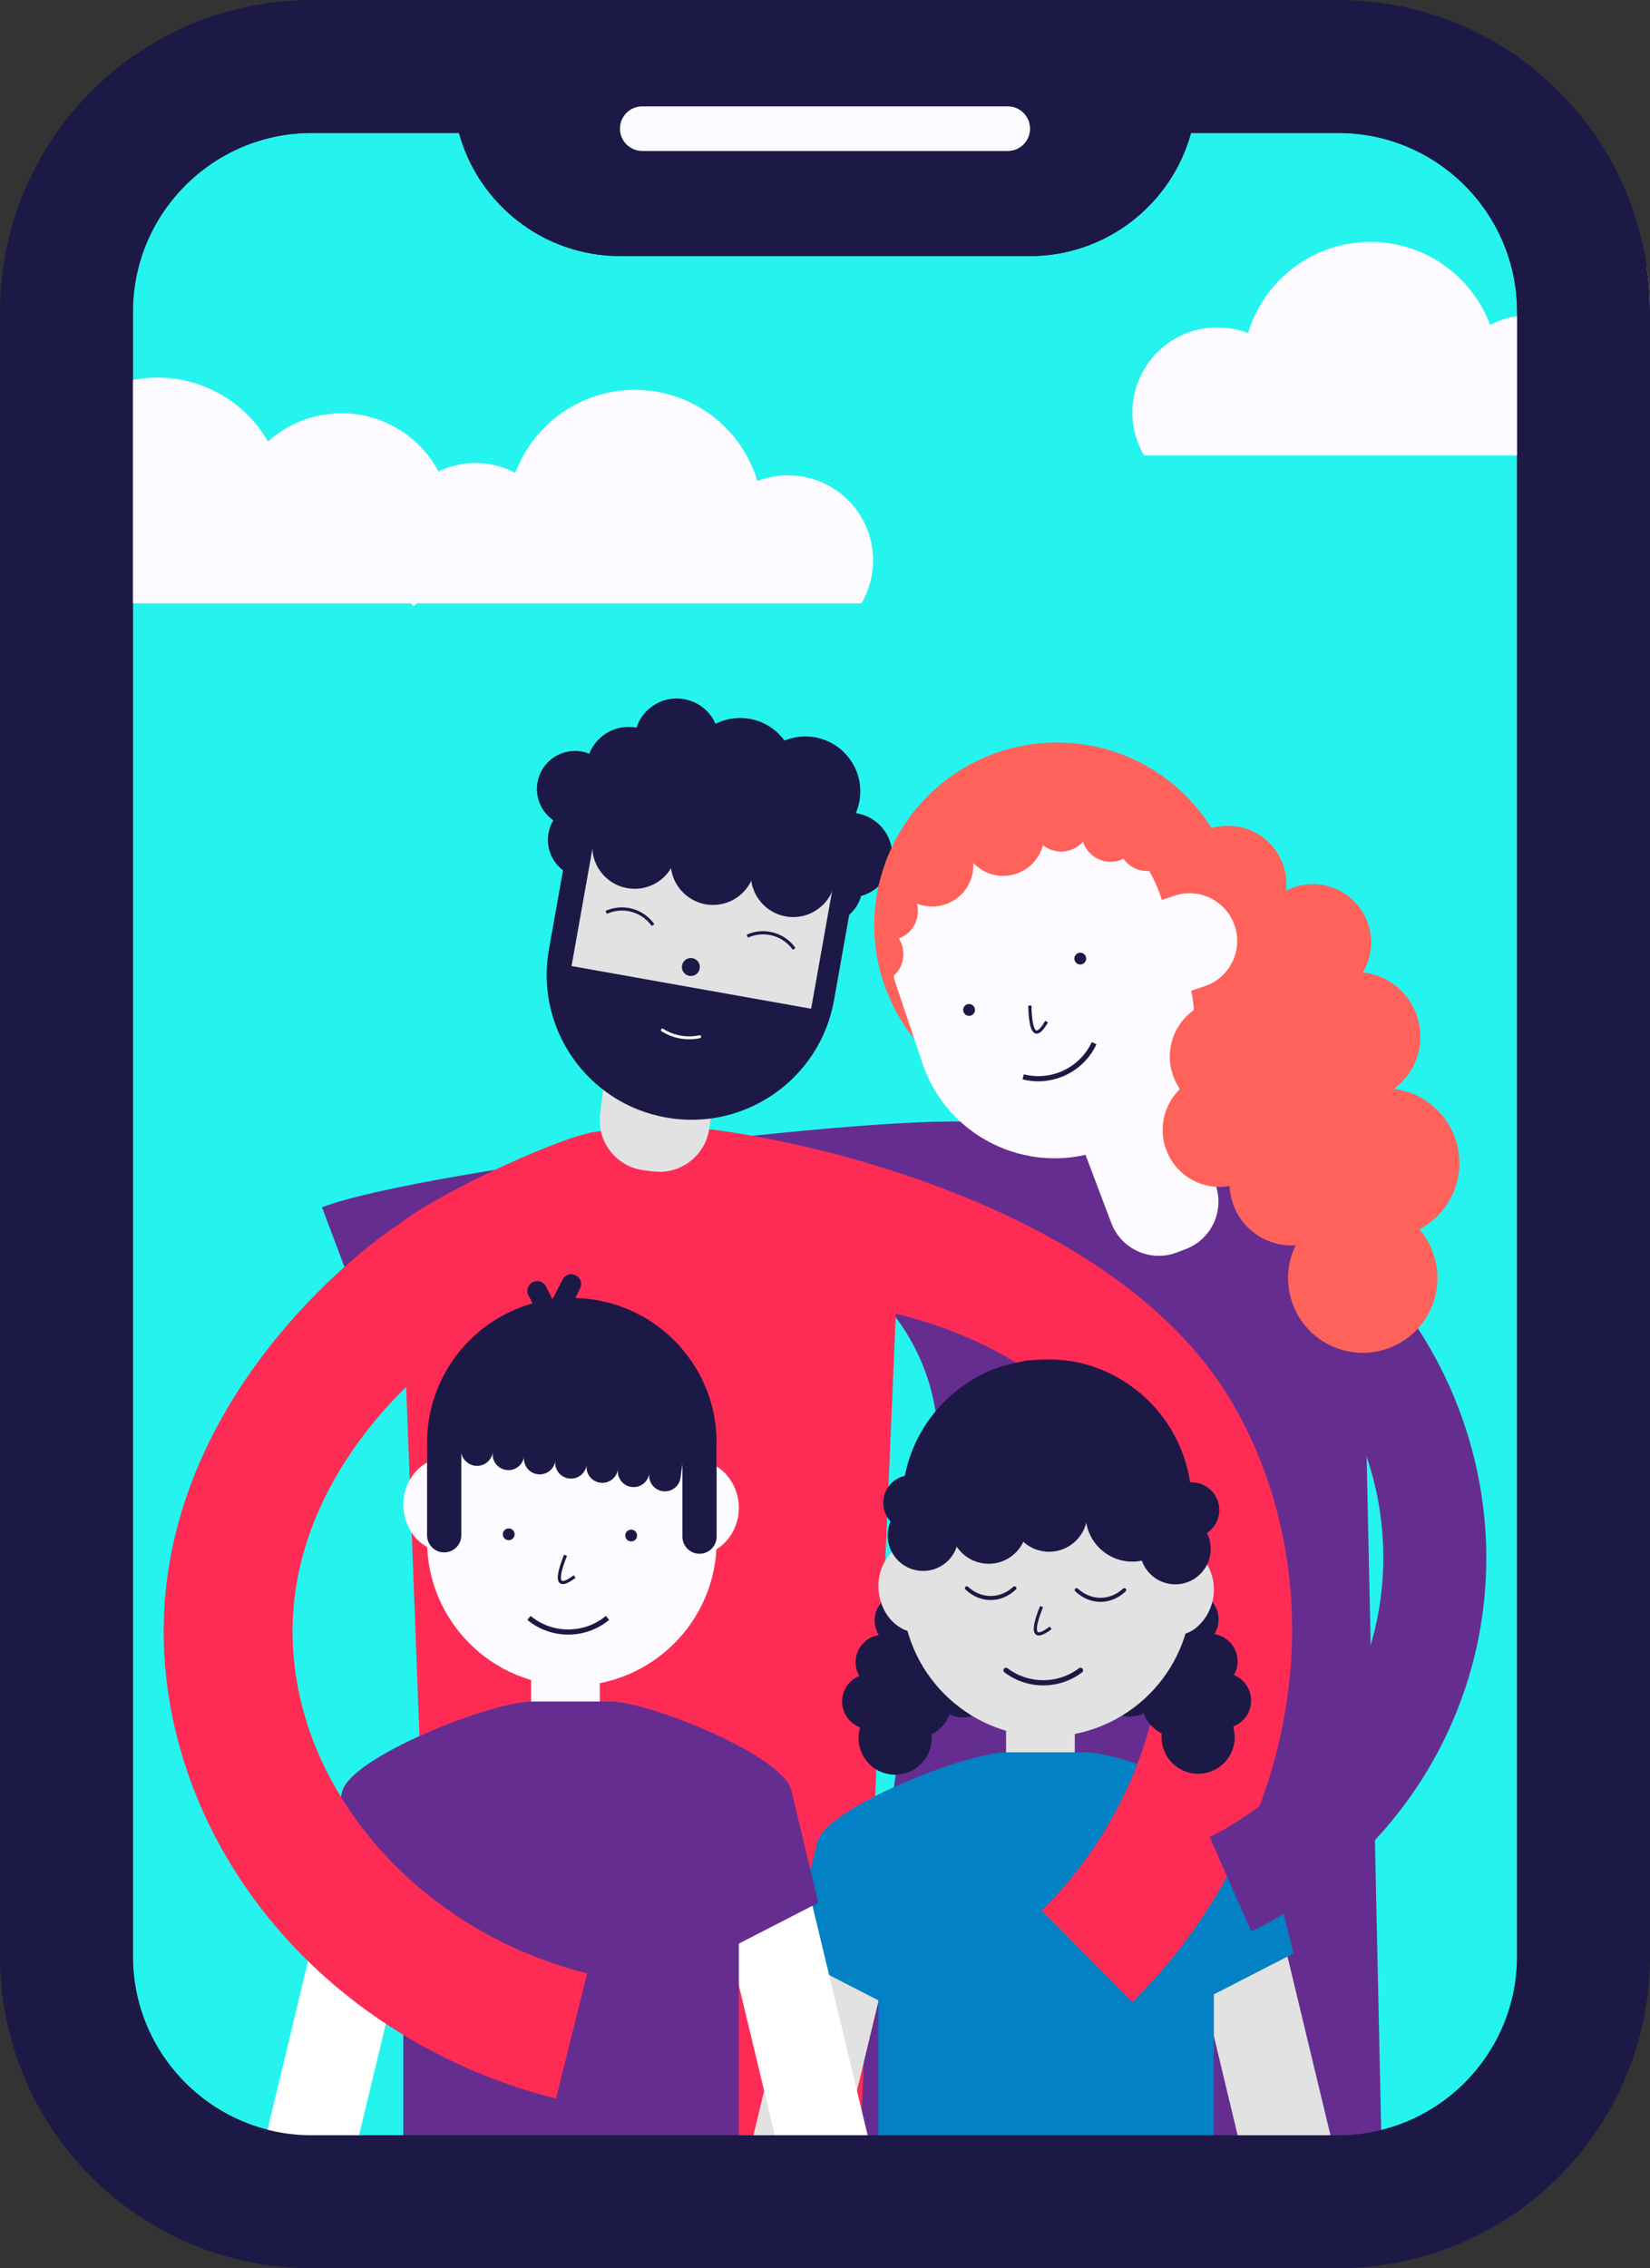 <?xml version="1.0" encoding="UTF-8"?>
<svg xmlns="http://www.w3.org/2000/svg" width="522.437" height="717.904" xmlns:xlink="http://www.w3.org/1999/xlink" viewBox="0 0 522.437 717.904">
  <rect x="0" y="0" width="522.437" height="717.904" fill="#333333" stroke="none"/>
  <defs>
    <style>
      .cls-1 {
        fill: none;
        stroke: #1d1946;
        stroke-miterlimit: 10;
      }

      .cls-2 {
        isolation: isolate;
      }

      .cls-3 {
        fill: #1d1946;
      }

      .cls-3, .cls-4, .cls-5, .cls-6, .cls-7, .cls-8, .cls-9, .cls-10, .cls-11 {
        stroke-width: 0px;
      }

      .cls-4 {
        fill: #fdfbff;
      }

      .cls-5 {
        fill: #ff625a;
      }

      .cls-6 {
        fill: #662d90;
      }

      .cls-7 {
        fill: #fff;
      }

      .cls-8 {
        fill: #e2e2e2;
      }

      .cls-9 {
        fill: #fe2c55;
      }

      .cls-10 {
        fill: #0281c4;
      }

      .cls-11 {
        fill: url(#Degradado_sin_nombre_26);
        mix-blend-mode: color;
      }
    </style>
    <linearGradient id="Degradado_sin_nombre_26" data-name="Degradado sin nombre 26" x1="42.088" y1="358.95" x2="480.349" y2="358.95" gradientUnits="userSpaceOnUse">
      <stop offset="0" stop-color="#25f4ee"/>
      <stop offset=".999" stop-color="#25f4ee"/>
    </linearGradient>
  </defs>
  <g class="cls-2">
    <g id="Capa_1" data-name="Capa 1">
      <g>
        <path class="cls-11" d="M480.349,98.693v520.518c0,31.214-25.392,56.606-56.606,56.606H98.693c-31.214,0-56.606-25.392-56.606-56.606V98.693c0-31.214,25.392-56.609,56.606-56.609h46.63c6.141,22.46,26.694,38.973,51.104,38.973h129.583c24.41,0,44.962-16.513,51.104-38.973h46.63c31.214,0,56.606,25.396,56.606,56.609Z"/>
        <g>
          <path class="cls-6" d="M372.62,355.773h-57.538c-.619,0-1.251.262-1.833.092-18.081-5.287-179.404,13.947-211.304,26.246l10.744,28.459c29.824-11.498,94.162-19.953,115.292-20.529,37.834-1.031,69.063,29.367,69.063,67.215l-28.565,221.29h168.94l-5.713-263.686c0-32.633-26.454-59.087-59.087-59.087Z"/>
          <g>
            <path class="cls-9" d="M272.393,678.79h-134.663l-11.092-291.544c12.78-10.128,54.43-29.214,63.606-29.214l34.366-.62c28.911,13.54,60.597,25.934,59.079,57.545l-11.297,263.833Z"/>
            <g>
              <g>
                <path class="cls-8" d="M421.922,678.568h-29.381l-8.194-34.09-17.955-74.652c2.244-.539,4.489-.8,6.701-.8,12.895,0,24.598,8.798,27.749,21.889l6.815,28.336,14.266,59.317Z"/>
                <g>
                  <path class="cls-8" d="M293.323,570.299l-15.221,63.283-10.822,44.986h-29.381l14.152-58.844,6.815-28.336c3.15-13.091,14.854-21.889,27.749-21.889,2.212,0,4.464.261,6.709.8Z"/>
                  <path class="cls-10" d="M409.525,618.288l-1.869.963-23.309,11.973v47.344h-106.245v-45.459l-26.051-13.385-1.869-.963,8.569-35.616c2.652-11.05,47.499-28.54,59.905-28.54h25.137c11.956,0,54.51,17.016,57.162,28.067l8.569,35.616Z"/>
                </g>
              </g>
              <path class="cls-9" d="M358.557,633.685c25.605-25.409,42.822-58.33,48.479-92.698,5.673-34.471-.394-69.046-17.086-97.357-34.945-59.27-127.954-81.678-165.339-86.218l45.777,55.987c5.946.646,58.828,7.567,84.41,50.957,24.909,42.248,14.401,101.279-24.984,140.364l28.744,28.965Z"/>
            </g>
            <g>
              <g>
                <g>
                  <circle class="cls-3" cx="285.684" cy="512.861" r="8.752" transform="translate(-278.973 352.223) rotate(-45)"/>
                  <circle class="cls-3" cx="292.169" cy="526.113" r="8.752"/>
                  <circle class="cls-3" cx="304.92" cy="534.865" r="8.752" transform="translate(-271.881 750.172) rotate(-80.783)"/>
                  <circle class="cls-3" cx="279.666" cy="526.113" r="8.752"/>
                  <circle class="cls-3" cx="275.384" cy="538.535" r="8.752" transform="translate(-185.126 146.378) rotate(-22.5)"/>
                  <circle class="cls-3" cx="283.417" cy="550.121" r="11.586" transform="translate(-246.888 231.161) rotate(-31.717)"/>
                  <circle class="cls-3" cx="289.825" cy="538.535" r="11.587" transform="translate(-288.181 738.354) rotate(-80.783)"/>
                </g>
                <g>
                  <circle class="cls-3" cx="377.096" cy="512.568" r="8.752" transform="translate(-251.992 416.775) rotate(-45)"/>
                  <circle class="cls-3" cx="370.611" cy="525.82" r="8.752" transform="translate(-110.894 99.215) rotate(-13.283)"/>
                  <circle class="cls-3" cx="357.86" cy="534.572" r="8.752" transform="translate(-273.185 409.618) rotate(-45)"/>
                  <circle class="cls-3" cx="383.114" cy="525.82" r="8.752" transform="translate(-259.599 424.912) rotate(-45)"/>
                  <circle class="cls-3" cx="387.396" cy="538.242" r="8.752" transform="translate(-81.215 69.004) rotate(-9.217)"/>
                  <circle class="cls-3" cx="379.363" cy="549.828" r="11.586" transform="translate(-116.176 101.868) rotate(-13.283)"/>
                  <circle class="cls-3" cx="372.955" cy="538.242" r="11.586"/>
                </g>
              </g>
              <g>
                <g>
                  <path class="cls-8" d="M377.318,474.091v29.716c0,12.658-5.133,24.117-13.426,32.417-8.3,8.292-19.759,13.425-32.417,13.425-25.317,0-45.842-20.526-45.842-45.842v-30.148c0-2.987,2.424-5.419,5.419-5.419s5.419,2.432,5.419,5.419v.163l2.857-20.24c.375-2.734,2.897-4.652,5.631-4.285,2.734.375,4.652,2.889,4.285,5.631.367-2.742,2.889-4.66,5.623-4.285,2.742.367,4.66,2.889,4.285,5.623.375-2.734,2.897-4.652,5.631-4.285,2.734.375,4.652,2.897,4.285,5.631.367-2.734,2.889-4.652,5.623-4.285,2.742.375,4.66,2.889,4.285,5.631.375-2.742,2.889-4.66,5.631-4.285,2.734.367,4.652,2.889,4.285,5.623.367-2.734,2.889-4.652,5.623-4.285,2.734.375,4.652,2.897,4.285,5.631.367-2.734,2.889-4.652,5.631-4.285,2.734.367,4.652,2.889,4.277,5.631l-1.045,7.729c.996-1.249,2.522-2.048,4.236-2.048,2.995,0,5.419,2.424,5.419,5.419Z"/>
                  <path class="cls-8" d="M372.628,488.658c-3.631-.067-7.307,2.697-9.357,6.063-4.44,6.814-2.361,17.124,4.486,21.327,3.838,2.543,8.753,1.546,11.883-1.688,3.204-3.038,4.965-7.689,4.682-12.196-.26-6.351-5.202-13.31-11.538-13.505h-.157Z"/>
                  <path class="cls-8" d="M289.825,487.685c-3.631-.067-7.307,2.697-9.357,6.063-4.44,6.814-2.361,17.124,4.486,21.327,3.838,2.543,8.753,1.546,11.883-1.688,3.204-3.038,4.965-7.689,4.682-12.196-.26-6.351-5.202-13.31-11.538-13.505h-.157Z"/>
                </g>
                <g>
                  <rect class="cls-8" x="318.559" y="536.478" width="21.759" height="18.129"/>
                  <g>
                    <path class="cls-3" d="M330.326,533.432c-4.336,0-8.672-1.379-12.299-4.137-.365-.278-.415-.812-.123-1.165h0c.282-.341.778-.386,1.131-.119,6.663,5.053,15.92,5.052,22.582,0,.353-.267.849-.222,1.131.119h0c.292.353.242.888-.123,1.165-3.626,2.758-7.963,4.137-12.299,4.137Z"/>
                    <path class="cls-3" d="M313.672,506.425c-2.816,0-5.632-1.112-7.978-3.337-.208-.197-.238-.522-.078-.76h0c.205-.305.628-.343.9-.095,4.242,3.869,10.071,3.868,14.313,0,.271-.248.695-.21.9.095h0c.16.238.13.563-.078.76-2.346,2.225-5.162,3.337-7.978,3.337Z"/>
                    <path class="cls-3" d="M348.436,506.998c2.816,0,5.632-1.113,7.978-3.337.208-.197.238-.522.078-.76h0c-.205-.305-.628-.343-.9-.095-4.242,3.869-10.071,3.868-14.313,0-.271-.248-.695-.21-.9.095h0c-.16.238-.13.563.078.76,2.346,2.225,5.162,3.337,7.978,3.337Z"/>
                    <path class="cls-1" d="M329.79,508.494c-.99,2.426-2.881,7.496-1.458,8.474.426.293,1.465.436,4.333-1.743"/>
                  </g>
                </g>
              </g>
              <path class="cls-3" d="M344.158,431.925c-4.871-1.399-9.965-1.855-15.026-1.579l-3.776.206h-.008l-3.494.722c-3.018.624-5.989,1.491-8.811,2.732-15.533,6.831-26.554,22.015-27.36,39.866h91.587c-.905-19.988-14.612-36.633-33.113-41.947Z"/>
              <circle class="cls-3" cx="288.418" cy="475.637" r="8.752"/>
              <circle class="cls-3" cx="292.293" cy="485.992" r="11.22" transform="translate(-234.244 696.664) rotate(-80.783)"/>
              <circle class="cls-3" cx="372.127" cy="490.231" r="11.22" transform="translate(-237.652 406.719) rotate(-45)"/>
              <circle class="cls-3" cx="377.318" cy="477.914" r="8.752" transform="translate(-227.423 406.782) rotate(-45)"/>
              <circle class="cls-3" cx="358.547" cy="479.445" r="14.818"/>
              <circle class="cls-3" cx="300.296" cy="473.872" r="8.752"/>
              <circle class="cls-3" cx="313.046" cy="482.819" r="12.126" transform="translate(-160.938 156.55) rotate(-22.5)"/>
              <circle class="cls-3" cx="332.174" cy="479.011" r="12.126"/>
              <circle class="cls-3" cx="352.488" cy="472.729" r="12.126"/>
            </g>
            <g>
              <g>
                <path class="cls-7" d="M275.384,678.568h-29.381l-12.062-50.16-17.955-74.652c2.244-.539,4.489-.8,6.7-.8,12.895,0,24.598,8.798,27.749,21.889l6.815,28.336,18.135,75.387Z"/>
                <g>
                  <path class="cls-7" d="M142.917,554.229l-15.221,63.283-14.682,61.055h-29.381l18.012-74.913,6.815-28.336c3.15-13.091,14.854-21.889,27.749-21.889,2.212,0,4.464.261,6.709.8Z"/>
                  <path class="cls-6" d="M259.119,602.218l-1.869.963-23.309,11.973v63.414h-106.245v-61.529l-26.051-13.385-1.869-.963,8.569-35.616c2.652-11.05,47.499-28.54,59.904-28.54h25.137c11.956,0,54.51,17.017,57.162,28.067l8.569,35.616Z"/>
                </g>
              </g>
              <g>
                <g>
                  <path class="cls-4" d="M226.911,458.02v29.716c0,12.658-5.133,24.117-13.426,32.417-8.3,8.292-19.759,13.425-32.417,13.425-25.317,0-45.842-20.526-45.842-45.842v-30.148c0-2.987,2.424-5.419,5.419-5.419s5.419,2.432,5.419,5.419v.163l2.857-20.24c.375-2.734,2.897-4.652,5.631-4.285,2.734.375,4.652,2.889,4.285,5.631.367-2.742,2.889-4.66,5.623-4.285,2.742.367,4.66,2.889,4.285,5.623.375-2.734,2.897-4.652,5.631-4.285,2.734.375,4.652,2.897,4.285,5.631.367-2.734,2.889-4.652,5.623-4.285,2.742.375,4.66,2.889,4.285,5.631.375-2.742,2.889-4.66,5.631-4.285,2.734.367,4.652,2.889,4.285,5.623.367-2.734,2.889-4.652,5.623-4.285,2.734.375,4.652,2.897,4.285,5.631.367-2.734,2.889-4.652,5.631-4.285,2.734.367,4.652,2.889,4.277,5.631l-1.045,7.729c.996-1.249,2.522-2.048,4.236-2.048,2.995,0,5.419,2.424,5.419,5.419Z"/>
                  <path class="cls-4" d="M222.221,462.793c-3.631-.067-7.307,2.697-9.357,6.063-4.44,6.814-2.361,17.124,4.486,21.327,3.838,2.543,8.753,1.546,11.883-1.688,3.204-3.038,4.965-7.689,4.682-12.196-.26-6.351-5.202-13.31-11.538-13.505h-.157Z"/>
                  <path class="cls-4" d="M139.418,461.82c-3.631-.067-7.307,2.697-9.357,6.063-4.44,6.814-2.361,17.124,4.486,21.327,3.838,2.543,8.753,1.546,11.883-1.688,3.204-3.038,4.965-7.689,4.682-12.196-.26-6.351-5.202-13.31-11.538-13.505h-.157Z"/>
                  <path class="cls-3" d="M182.136,410.825l1.547-3.021c.774-1.511.176-3.363-1.335-4.137l-.065-.033c-1.511-.774-3.363-.176-4.137,1.335l-3.199,6.248s-.003,0-.005,0l-2.094-4.089c-.774-1.511-2.626-2.109-4.137-1.335l-.065.033c-1.511.774-2.109,2.626-1.335,4.137l1.31,2.559c-19.266,5.426-33.396,23.117-33.396,44.118v29.291c0,2.987,2.424,5.411,5.419,5.411s5.419-2.424,5.419-5.411v-25.945c.449,2.016,2.171,3.632,4.325,3.926,2.742.367,5.256-1.551,5.631-4.285-.375,2.734,1.543,5.256,4.285,5.631,2.734.367,5.256-1.551,5.623-4.285-.367,2.734,1.551,5.256,4.285,5.623.228.033.457.049.685.049,2.465,0,4.603-1.82,4.946-4.334-.375,2.742,1.542,5.256,4.285,5.631.229.033.449.049.669.049,2.465,0,4.619-1.828,4.954-4.334-.367,2.734,1.551,5.256,4.285,5.623,2.734.375,5.256-1.542,5.631-4.277-.375,2.734,1.542,5.256,4.277,5.623,2.742.375,5.256-1.543,5.631-4.285-.375,2.742,1.543,5.256,4.285,5.631,2.734.367,5.256-1.551,5.623-4.285l.596-4.342v23.007c0,2.995,2.424,5.419,5.411,5.419s5.419-2.424,5.419-5.419v-29.716c0-24.958-19.953-45.246-44.774-45.815Z"/>
                </g>
                <rect class="cls-4" x="168.152" y="520.407" width="21.759" height="18.129"/>
                <g>
                  <path class="cls-3" d="M179.919,517.361c-4.601,0-9.202-1.553-12.955-4.658l1.04-1.258c6.905,5.712,16.926,5.711,23.83,0l1.04,1.258c-3.753,3.105-8.354,4.658-12.955,4.658Z"/>
                  <g>
                    <path class="cls-3" d="M197.978,485.989c.008-1.033.852-1.864,1.886-1.856,1.033.008,1.864.852,1.856,1.886-.008,1.033-.852,1.864-1.886,1.856-1.033-.008-1.864-.852-1.856-1.886Z"/>
                    <path class="cls-3" d="M159.205,485.598c.008-1.033.852-1.864,1.886-1.856s1.864.852,1.856,1.886c-.008,1.033-.852,1.864-1.886,1.856-1.033-.008-1.864-.852-1.856-1.886Z"/>
                  </g>
                  <path class="cls-1" d="M179.073,492.243c-.99,2.426-2.881,7.496-1.458,8.474.426.293,1.465.436,4.333-1.743"/>
                </g>
              </g>
            </g>
            <path class="cls-9" d="M176.051,664.187c-35.001-8.728-66.638-28.203-89.084-54.837-22.513-26.713-34.992-59.524-35.137-92.388-.305-68.804,54.39-116.285,74.809-129.716l12.446,42.563c-4.778,3.598-46.671,36.603-46.448,86.973.217,49.044,39.451,94.385,93.29,107.811l-9.874,39.594Z"/>
            <g>
              <path class="cls-8" d="M190.285,332.383h34.862v22.419c0,8.788-7.134,15.922-15.922,15.922h-3.018c-8.788,0-15.922-7.134-15.922-15.922v-22.419h0Z" transform="translate(45.154 -23.026) rotate(7.117)"/>
              <g>
                <g>
                  <path class="cls-3" d="M232.426,232.828h0c-24.926-4.44-48.731,12.167-53.172,37.093l-5.453,30.611c-4.44,24.926,12.167,48.731,37.093,53.172h0c24.926,4.44,48.732-12.167,53.172-37.093l5.453-30.611c4.44-24.926-12.167-48.731-37.093-53.171Z"/>
                  <circle class="cls-3" cx="182.044" cy="249.719" r="12.05" transform="translate(-126.064 273.565) rotate(-58.334)"/>
                  <circle class="cls-3" cx="185.524" cy="265.832" r="12.05" transform="translate(-135.817 223.1) rotate(-47.514)"/>
                  <circle class="cls-3" cx="261.03" cy="280.397" r="12.05" transform="translate(-122.043 276.666) rotate(-46.491)"/>
                  <circle class="cls-3" cx="199.048" cy="243.491" r="13.414" transform="translate(-110.02 185.308) rotate(-40.073)"/>
                  <circle class="cls-3" cx="269.08" cy="270.64" r="13.414" transform="translate(-41.055 48.23) rotate(-9.52)"/>
                  <circle class="cls-3" cx="214.278" cy="234.484" r="13.414" transform="translate(-94.816 161.279) rotate(-34.254)"/>
                  <rect class="cls-8" x="202.085" y="253.913" width="40.781" height="77.058" transform="translate(-104.45 460.184) rotate(-79.9)"/>
                  <circle class="cls-3" cx="225.761" cy="273" r="13.414" transform="translate(-34.054 32.183) rotate(-7.584)"/>
                  <g>
                    <circle class="cls-3" cx="251.147" cy="276.837" r="13.414" transform="translate(-64.622 476.847) rotate(-80.136)"/>
                    <circle class="cls-3" cx="200.955" cy="267.897" r="13.414" transform="translate(-116.156 160.229) rotate(-34.372)"/>
                  </g>
                  <circle class="cls-3" cx="234.355" cy="244.633" r="17.384"/>
                  <circle class="cls-3" cx="255.014" cy="250.476" r="17.384" transform="translate(-46.739 442.09) rotate(-76.901)"/>
                  <path class="cls-3" d="M215.947,305.565c.275-1.545,1.751-2.575,3.297-2.3s2.575,1.751,2.3,3.297c-.275,1.545-1.751,2.575-3.297,2.3-1.545-.275-2.575-1.751-2.3-3.297Z"/>
                  <path class="cls-4" d="M215.336,328.682c-.163-.029-.326-.061-.488-.095-1.905-.401-3.709-1.134-5.365-2.18-.214-.135-.279-.419-.143-.633.136-.215.42-.279.633-.143,1.563.987,3.267,1.679,5.065,2.057,2.092.441,4.311.437,6.415-.012.247-.054.491.105.544.353.053.248-.105.491-.353.544-2.066.441-4.236.477-6.308.108Z"/>
                </g>
                <g>
                  <path class="cls-3" d="M200.212,287.627c2.743.744,5.234,2.413,6.97,4.871l-.823.582c-3.193-4.522-9.166-6.142-14.206-3.853l-.417-.918c2.739-1.244,5.733-1.426,8.476-.682Z"/>
                  <path class="cls-3" d="M244.893,295.157c2.743.744,5.234,2.413,6.97,4.871l-.823.582c-3.193-4.522-9.166-6.142-14.206-3.853l-.417-.918c2.739-1.244,5.733-1.426,8.476-.682Z"/>
                </g>
              </g>
            </g>
          </g>
          <path class="cls-6" d="M465.969,527.631c-10.194,37.126-35.984,67.233-69.763,83.687l-13.189-29.879c24.933-12.536,43.916-34.939,51.474-62.451,9.794-35.698-1.224-73.869-28.752-99.618l22.297-23.839c17.759,16.6,30.687,37.681,37.387,60.957,6.725,23.342,6.913,47.94.547,71.143Z"/>
          <g>
            <g>
              <path class="cls-5" d="M392.435,292.788c0,31.919-25.872,57.791-57.783,57.791-25.667,0-47.418-16.731-54.959-39.877-1.485-4.538-2.416-9.328-2.718-14.29-.073-1.2-.114-2.408-.114-3.624,0-4.481.506-8.847,1.477-13.034,5.909-25.635,28.875-44.749,56.313-44.749,31.911,0,57.783,25.872,57.783,57.783Z"/>
              <circle class="cls-5" cx="388.859" cy="279.84" r="18.46"/>
              <circle class="cls-5" cx="401.153" cy="312.924" r="18.46" transform="translate(-89.215 177.334) rotate(-22.5)"/>
              <circle class="cls-5" cx="411.988" cy="343.493" r="18.46"/>
              <path class="cls-4" d="M372.989,314.976l8.451-2.838c7.906-2.655,12.163-11.217,9.508-19.124h0c-2.655-7.906-11.217-12.163-19.124-9.508l-8.451,2.838c-7.906,2.655-12.163,11.217-9.508,19.123h0c2.655,7.906,11.217,12.163,19.124,9.508Z"/>
              <path class="cls-4" d="M375.784,308.379l-8.3-24.715c-7.765-23.12-32.803-35.569-55.923-27.804h0c-23.121,7.765-35.569,32.803-27.804,55.923l8.3,24.715c7.765,23.12,32.803,35.569,55.923,27.804h0c23.12-7.765,35.569-32.803,27.804-55.923Z"/>
              <circle class="cls-5" cx="431.49" cy="404.518" r="23.653" transform="translate(-121.957 195.916) rotate(-22.5)"/>
              <circle class="cls-5" cx="438.436" cy="368.122" r="23.653"/>
              <circle class="cls-5" cx="429.251" cy="328.114" r="20.474" transform="translate(11.293 670.497) rotate(-76.717)"/>
              <circle class="cls-5" cx="408.985" cy="374.528" r="19.673" transform="translate(-93.546 609.055) rotate(-67.5)"/>
              <circle class="cls-5" cx="415.67" cy="298.3" r="18.46" transform="translate(-89.183 381.293) rotate(-45)"/>
              <path class="cls-4" d="M344.964,333.244h35.163v48.679c0,8.863-7.196,16.059-16.059,16.059h-3.044c-8.863,0-16.059-7.196-16.059-16.059v-48.679h0Z" transform="translate(-105.903 151.912) rotate(-20.719)"/>
              <circle class="cls-5" cx="386.149" cy="357.631" r="18.024" transform="translate(-50.634 651.284) rotate(-76.717)"/>
              <circle class="cls-5" cx="317.644" cy="264.191" r="13.023"/>
              <circle class="cls-5" cx="336.003" cy="260.35" r="9.182"/>
              <circle class="cls-5" cx="302.455" cy="261.38" r="9.182" transform="translate(-77.003 135.641) rotate(-22.5)"/>
              <circle class="cls-5" cx="326.822" cy="253.55" r="9.182"/>
              <circle class="cls-5" cx="351.632" cy="263.58" r="9.182" transform="translate(35.13 568.45) rotate(-80.783)"/>
              <circle class="cls-5" cx="363.225" cy="266.51" r="9.182"/>
              <path class="cls-5" d="M290.63,288.397c0,3.966-2.514,7.345-6.031,8.627-.988.359-2.048.555-3.15.555-1.624,0-3.15-.424-4.472-1.167-.073-1.2-.114-2.408-.114-3.624,0-4.481.506-8.847,1.477-13.034.971-.351,2.016-.539,3.109-.539,5.068,0,9.182,4.113,9.182,9.182Z"/>
              <path class="cls-5" d="M286.043,301.969c0,4.089-2.661,7.541-6.35,8.733-1.485-4.538-2.416-9.328-2.718-14.29-.073-1.2-.114-2.408-.114-3.624,3.248,0,6.105,1.689,7.737,4.236.914,1.428,1.445,3.126,1.445,4.946Z"/>
              <circle class="cls-5" cx="295.168" cy="273.894" r="13.023"/>
              <circle class="cls-5" cx="388.423" cy="334.414" r="18.025" transform="translate(-3.891 664.255) rotate(-80.783)"/>
            </g>
            <g>
              <path class="cls-3" d="M337.458,340.271c-4.158,1.97-8.981,2.536-13.702,1.337l.401-1.582c8.686,2.206,17.742-2.085,21.536-10.202l1.478.691c-2.062,4.413-5.556,7.786-9.714,9.756Z"/>
              <g>
                <path class="cls-3" d="M340.347,304.187c-.435-.937-.028-2.05.909-2.485.937-.435,2.05-.028,2.485.909.435.937.028,2.05-.909,2.485-.937.435-2.05.028-2.485-.91Z"/>
                <path class="cls-3" d="M305.139,320.434c-.435-.937-.028-2.05.91-2.485.937-.435,2.05-.028,2.485.91.435.937.028,2.05-.91,2.485-.937.435-2.05.028-2.485-.909Z"/>
              </g>
              <path class="cls-1" d="M326.091,318.274c.04,2.62.289,8.025,1.982,8.367.507.102,1.519-.173,3.303-3.303"/>
            </g>
          </g>
        </g>
        <path class="cls-4" d="M272.778,163.792c-4.668-7.984-13.334-13.349-23.252-13.349-3.427,0-6.705.64-9.72,1.809-4.976-16.692-20.442-28.857-38.752-28.857-17.358,0-32.158,10.935-37.892,26.291-3.762-1.999-8.057-3.134-12.614-3.134-4.196,0-8.163.959-11.7,2.669-5.856-10.962-17.408-18.42-30.703-18.42-8.948,0-17.111,3.381-23.275,8.936-6.99-12.092-20.065-20.229-35.036-20.229-17.72,0-32.775,11.396-38.238,27.258l-2.201-.145v44.33h120.689c.274.32.556.636.845.944.35-.308.701-.624,1.039-.944h140.796c2.338-3.99,3.678-8.632,3.678-13.593s-1.333-9.583-3.663-13.566Z"/>
        <path class="cls-4" d="M522.437,98.693v45.434h-17.53c-.274.32-.556.636-.845.944-.35-.308-.701-.624-1.039-.944h-140.796c-2.338-3.99-3.678-8.632-3.678-13.593s1.333-9.583,3.663-13.566c4.668-7.984,13.334-13.349,23.252-13.349,3.427,0,6.705.64,9.72,1.809,4.976-16.692,20.442-28.857,38.752-28.857,17.358,0,32.158,10.935,37.892,26.291,2.612-1.39,5.483-2.361,8.521-2.821,1.336-.206,2.703-.312,4.093-.312,4.196,0,8.163.959,11.7,2.669,5.041-9.435,14.305-16.277,25.266-17.998.685,4.702,1.028,9.469,1.028,14.293Z"/>
        <path class="cls-3" d="M521.409,84.4c-1.199-8.285-3.453-16.361-6.739-24.132-4.969-11.754-12.085-22.308-21.139-31.362-9.058-9.058-19.608-16.17-31.366-21.143-12.18-5.151-25.11-7.763-38.421-7.763H98.693c-13.311,0-26.241,2.612-38.421,7.763-11.757,4.973-22.308,12.085-31.366,21.143-9.054,9.054-16.17,19.608-21.139,31.362C2.616,72.452,0,85.378,0,98.693v520.518c0,13.311,2.616,26.241,7.767,38.421,4.969,11.757,12.085,22.308,21.139,31.366,9.058,9.058,19.608,16.17,31.366,21.139,12.18,5.152,25.11,7.767,38.421,7.767h325.05c13.311,0,26.241-2.616,38.421-7.767,11.757-4.969,22.308-12.081,31.366-21.139,9.054-9.058,16.17-19.608,21.139-31.366,5.151-12.18,7.767-25.11,7.767-38.421V98.693c0-4.824-.343-9.591-1.028-14.293ZM198.369,35.733c1.275-1.275,3.042-2.064,4.992-2.064h115.716c3.899,0,7.059,3.156,7.059,7.055,0,1.949-.788,3.712-2.067,4.988-1.276,1.279-3.042,2.067-4.992,2.067h-115.716c-3.899,0-7.059-3.156-7.059-7.055,0-1.949.788-3.712,2.067-4.992ZM480.349,619.211c0,31.214-25.392,56.606-56.606,56.606H98.693c-31.214,0-56.606-25.392-56.606-56.606V98.693c0-31.214,25.392-56.609,56.606-56.609h46.63c6.141,22.46,26.694,38.973,51.104,38.973h129.583c24.41,0,44.962-16.513,51.104-38.973h46.63c31.214,0,56.606,25.396,56.606,56.609v520.518Z"/>
        <path class="cls-4" d="M326.136,40.725c0,1.949-.788,3.712-2.067,4.988-1.276,1.279-3.042,2.067-4.992,2.067h-115.716c-3.899,0-7.059-3.156-7.059-7.055,0-1.949.788-3.712,2.067-4.992,1.275-1.275,3.042-2.064,4.992-2.064h115.716c3.899,0,7.059,3.156,7.059,7.055Z"/>
      </g>
    </g>
  </g>
</svg>